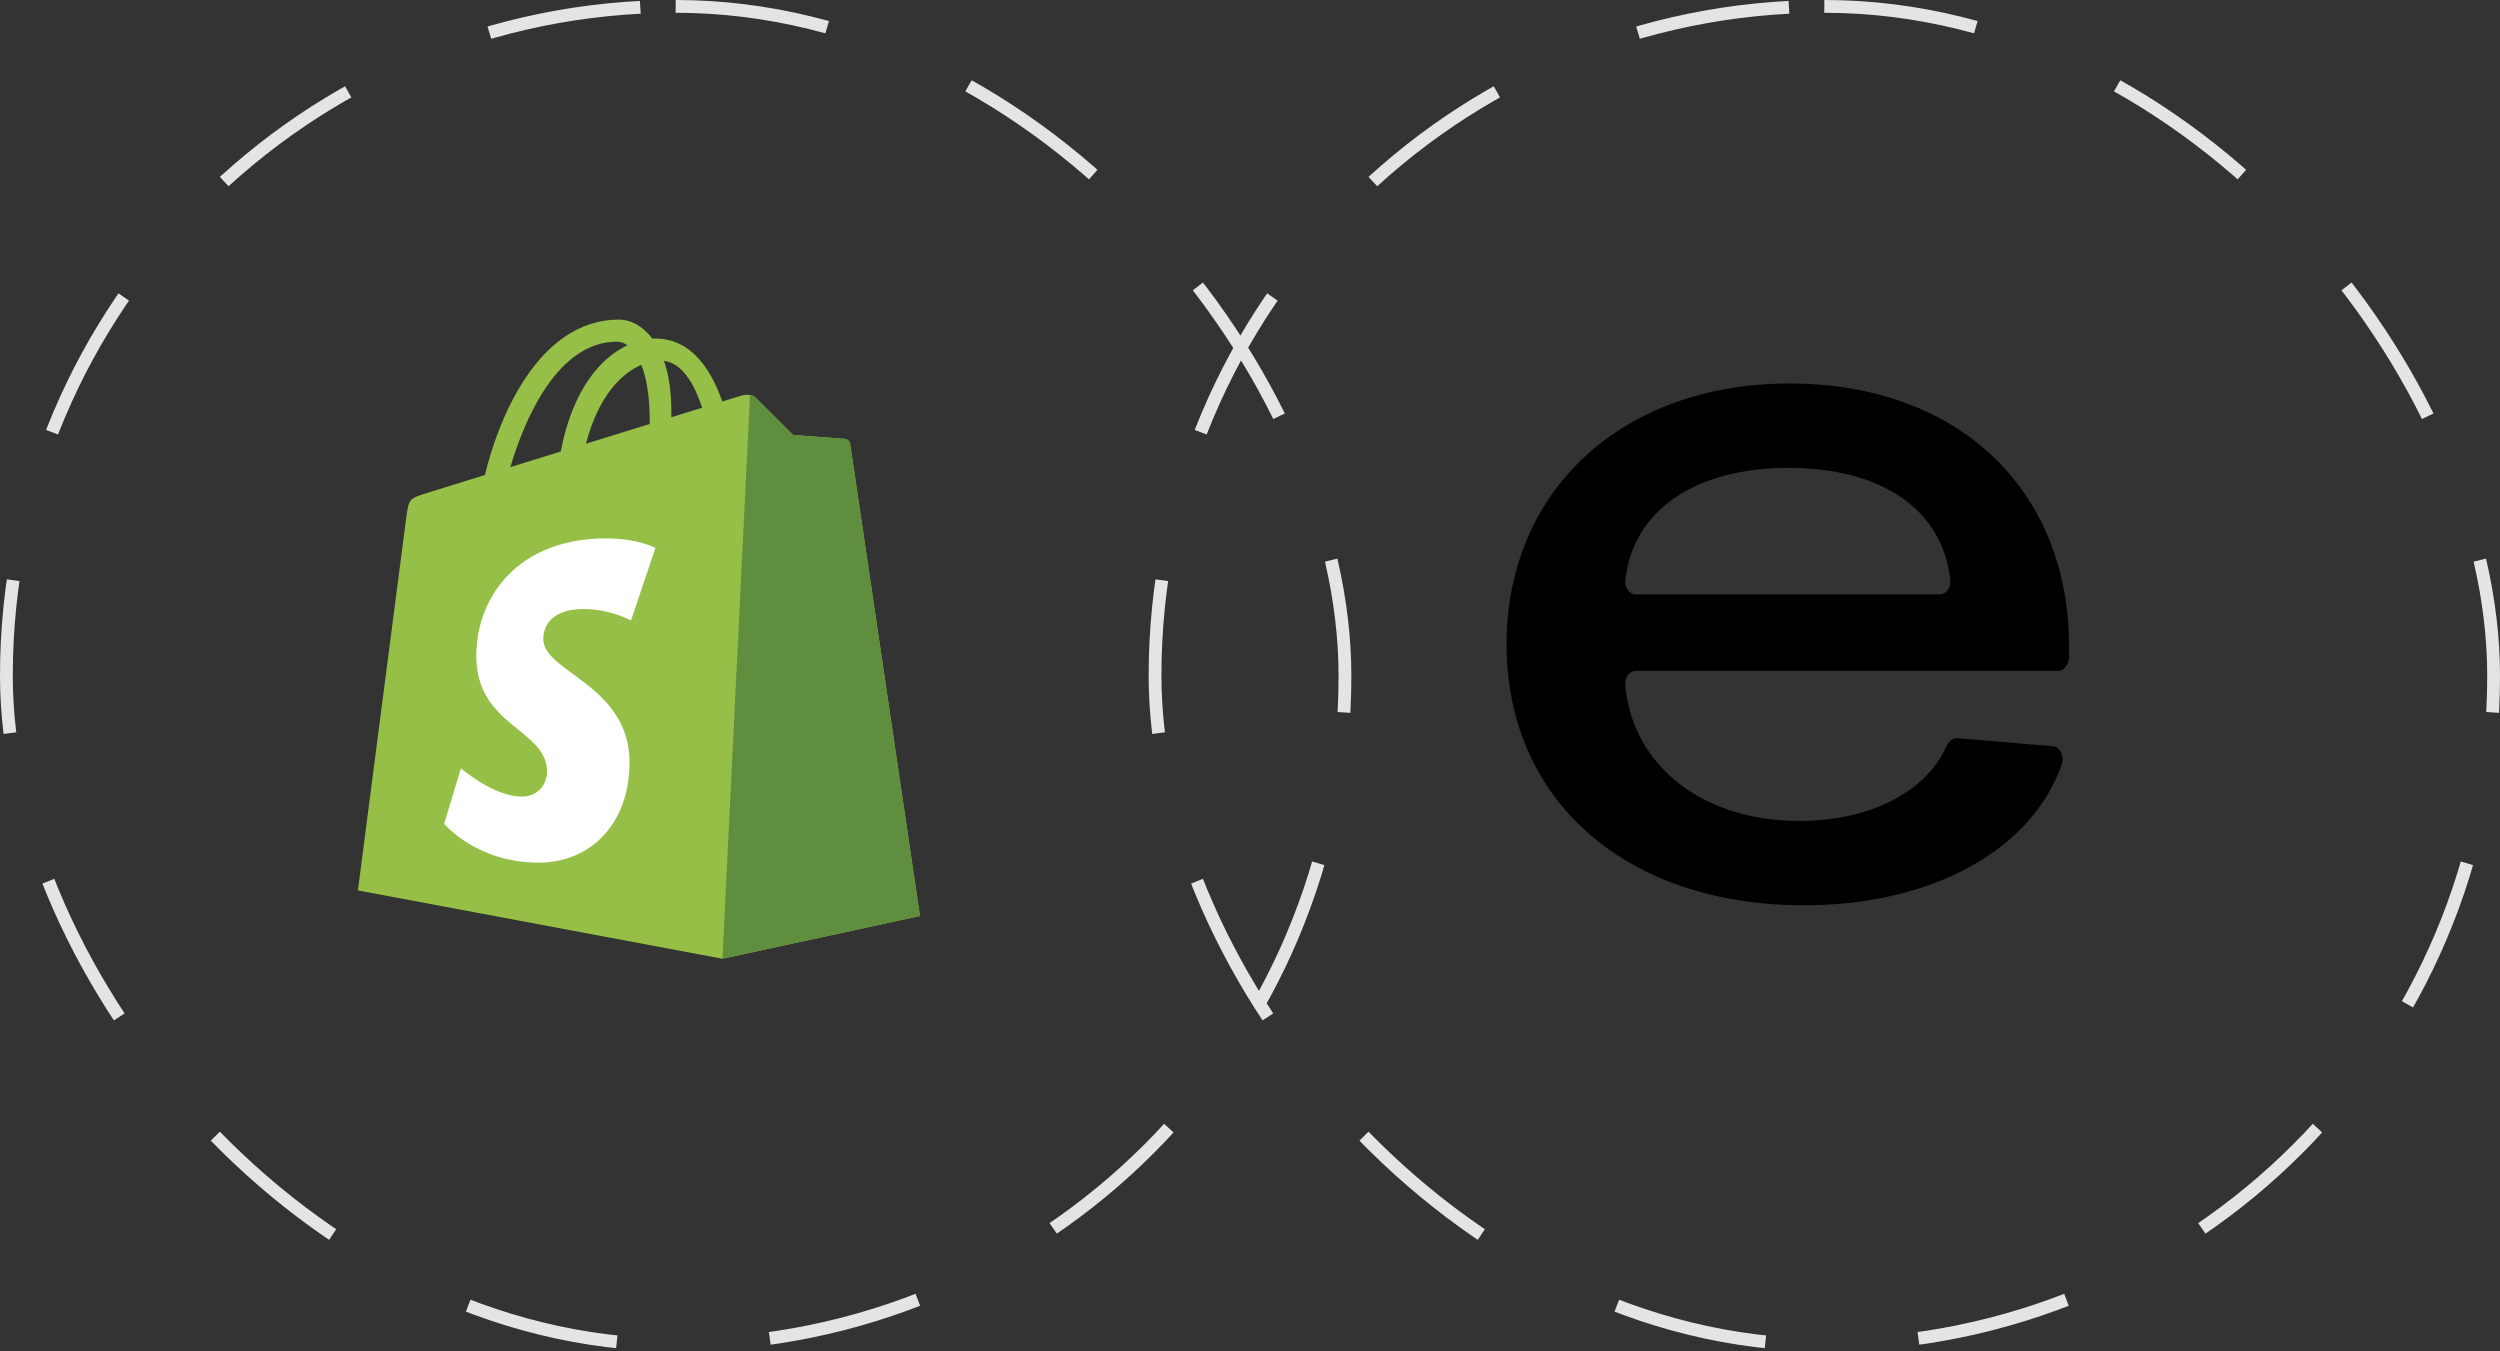 <svg width="185" height="100" viewBox="0 0 185 100" fill="none" xmlns="http://www.w3.org/2000/svg">
<rect x="0" y="0" width="185" height="100" fill="#333333" stroke="none"/>
<rect x="0.473" y="0.473" width="99.054" height="99.054" rx="49.527" stroke="#E4E4E4" stroke-width="0.946" stroke-dasharray="11.35 11.35"/>
<path d="M62.914 32.858C62.881 32.62 62.673 32.488 62.501 32.474C62.329 32.46 58.694 32.19 58.694 32.19C58.694 32.19 56.169 29.684 55.892 29.406C55.614 29.129 55.073 29.213 54.863 29.275C54.832 29.284 54.311 29.445 53.45 29.711C52.606 27.285 51.118 25.054 48.499 25.054C48.427 25.054 48.353 25.057 48.278 25.061C47.534 24.077 46.611 23.649 45.814 23.649C39.715 23.649 36.8 31.274 35.887 35.149C33.516 35.883 31.832 36.406 31.617 36.473C30.294 36.888 30.253 36.93 30.079 38.177C29.948 39.12 26.486 65.892 26.486 65.892L53.461 70.946L68.077 67.784C68.077 67.784 62.946 33.095 62.914 32.858ZM51.959 30.172L49.676 30.879C49.677 30.718 49.678 30.56 49.678 30.387C49.678 28.878 49.469 27.664 49.133 26.701C50.482 26.871 51.381 28.406 51.959 30.172ZM47.459 27C47.834 27.94 48.078 29.289 48.078 31.11C48.078 31.203 48.077 31.288 48.077 31.374C46.592 31.834 44.979 32.333 43.362 32.834C44.27 29.331 45.972 27.639 47.459 27ZM45.647 25.285C45.91 25.285 46.175 25.374 46.429 25.549C44.474 26.469 42.379 28.786 41.494 33.412L37.768 34.566C38.804 31.037 41.266 25.285 45.647 25.285Z" fill="#95BF46"/>
<path d="M62.501 32.474C62.329 32.46 58.694 32.19 58.694 32.19C58.694 32.19 56.169 29.684 55.892 29.406C55.788 29.303 55.648 29.25 55.502 29.227L53.462 70.946L68.077 67.784C68.077 67.784 62.946 33.095 62.914 32.858C62.881 32.62 62.673 32.488 62.501 32.474Z" fill="#5E8E3E"/>
<path d="M48.499 40.55L46.697 45.911C46.697 45.911 45.118 45.068 43.183 45.068C40.345 45.068 40.203 46.849 40.203 47.297C40.203 49.746 46.585 50.684 46.585 56.419C46.585 60.931 43.723 63.836 39.864 63.836C35.234 63.836 32.866 60.955 32.866 60.955L34.106 56.858C34.106 56.858 36.54 58.948 38.594 58.948C39.936 58.948 40.482 57.891 40.482 57.119C40.482 53.925 35.246 53.783 35.246 48.535C35.246 44.118 38.416 39.843 44.816 39.843C47.281 39.843 48.499 40.55 48.499 40.55Z" fill="white"/>
<rect x="85.473" y="0.473" width="99.054" height="99.054" rx="49.527" stroke="#E4E4E4" stroke-width="0.946" stroke-dasharray="11.35 11.35"/>
<path d="M133.5 66.992C120.31 66.992 111.486 59.226 111.486 47.685C111.486 36.29 120.042 28.378 132.431 28.378C144.819 28.378 153.108 36.145 153.108 47.83V48.567C153.108 49.162 152.743 49.645 152.292 49.645H121.036C120.586 49.645 120.215 50.13 120.27 50.721C120.825 56.674 125.992 60.75 133.144 60.75C138.334 60.75 142.503 58.636 144.023 55.252C144.199 54.862 144.513 54.6 144.855 54.628L151.904 55.22C152.428 55.264 152.785 55.945 152.565 56.576C150.364 62.9 142.953 66.992 133.5 66.992ZM120.278 42.909C120.214 43.498 120.586 43.983 121.036 43.983H143.558C144.008 43.983 144.38 43.498 144.318 42.908C143.776 37.741 139.271 34.62 132.342 34.62C125.418 34.62 120.836 37.8 120.278 42.909Z" fill="black"/>
</svg>

